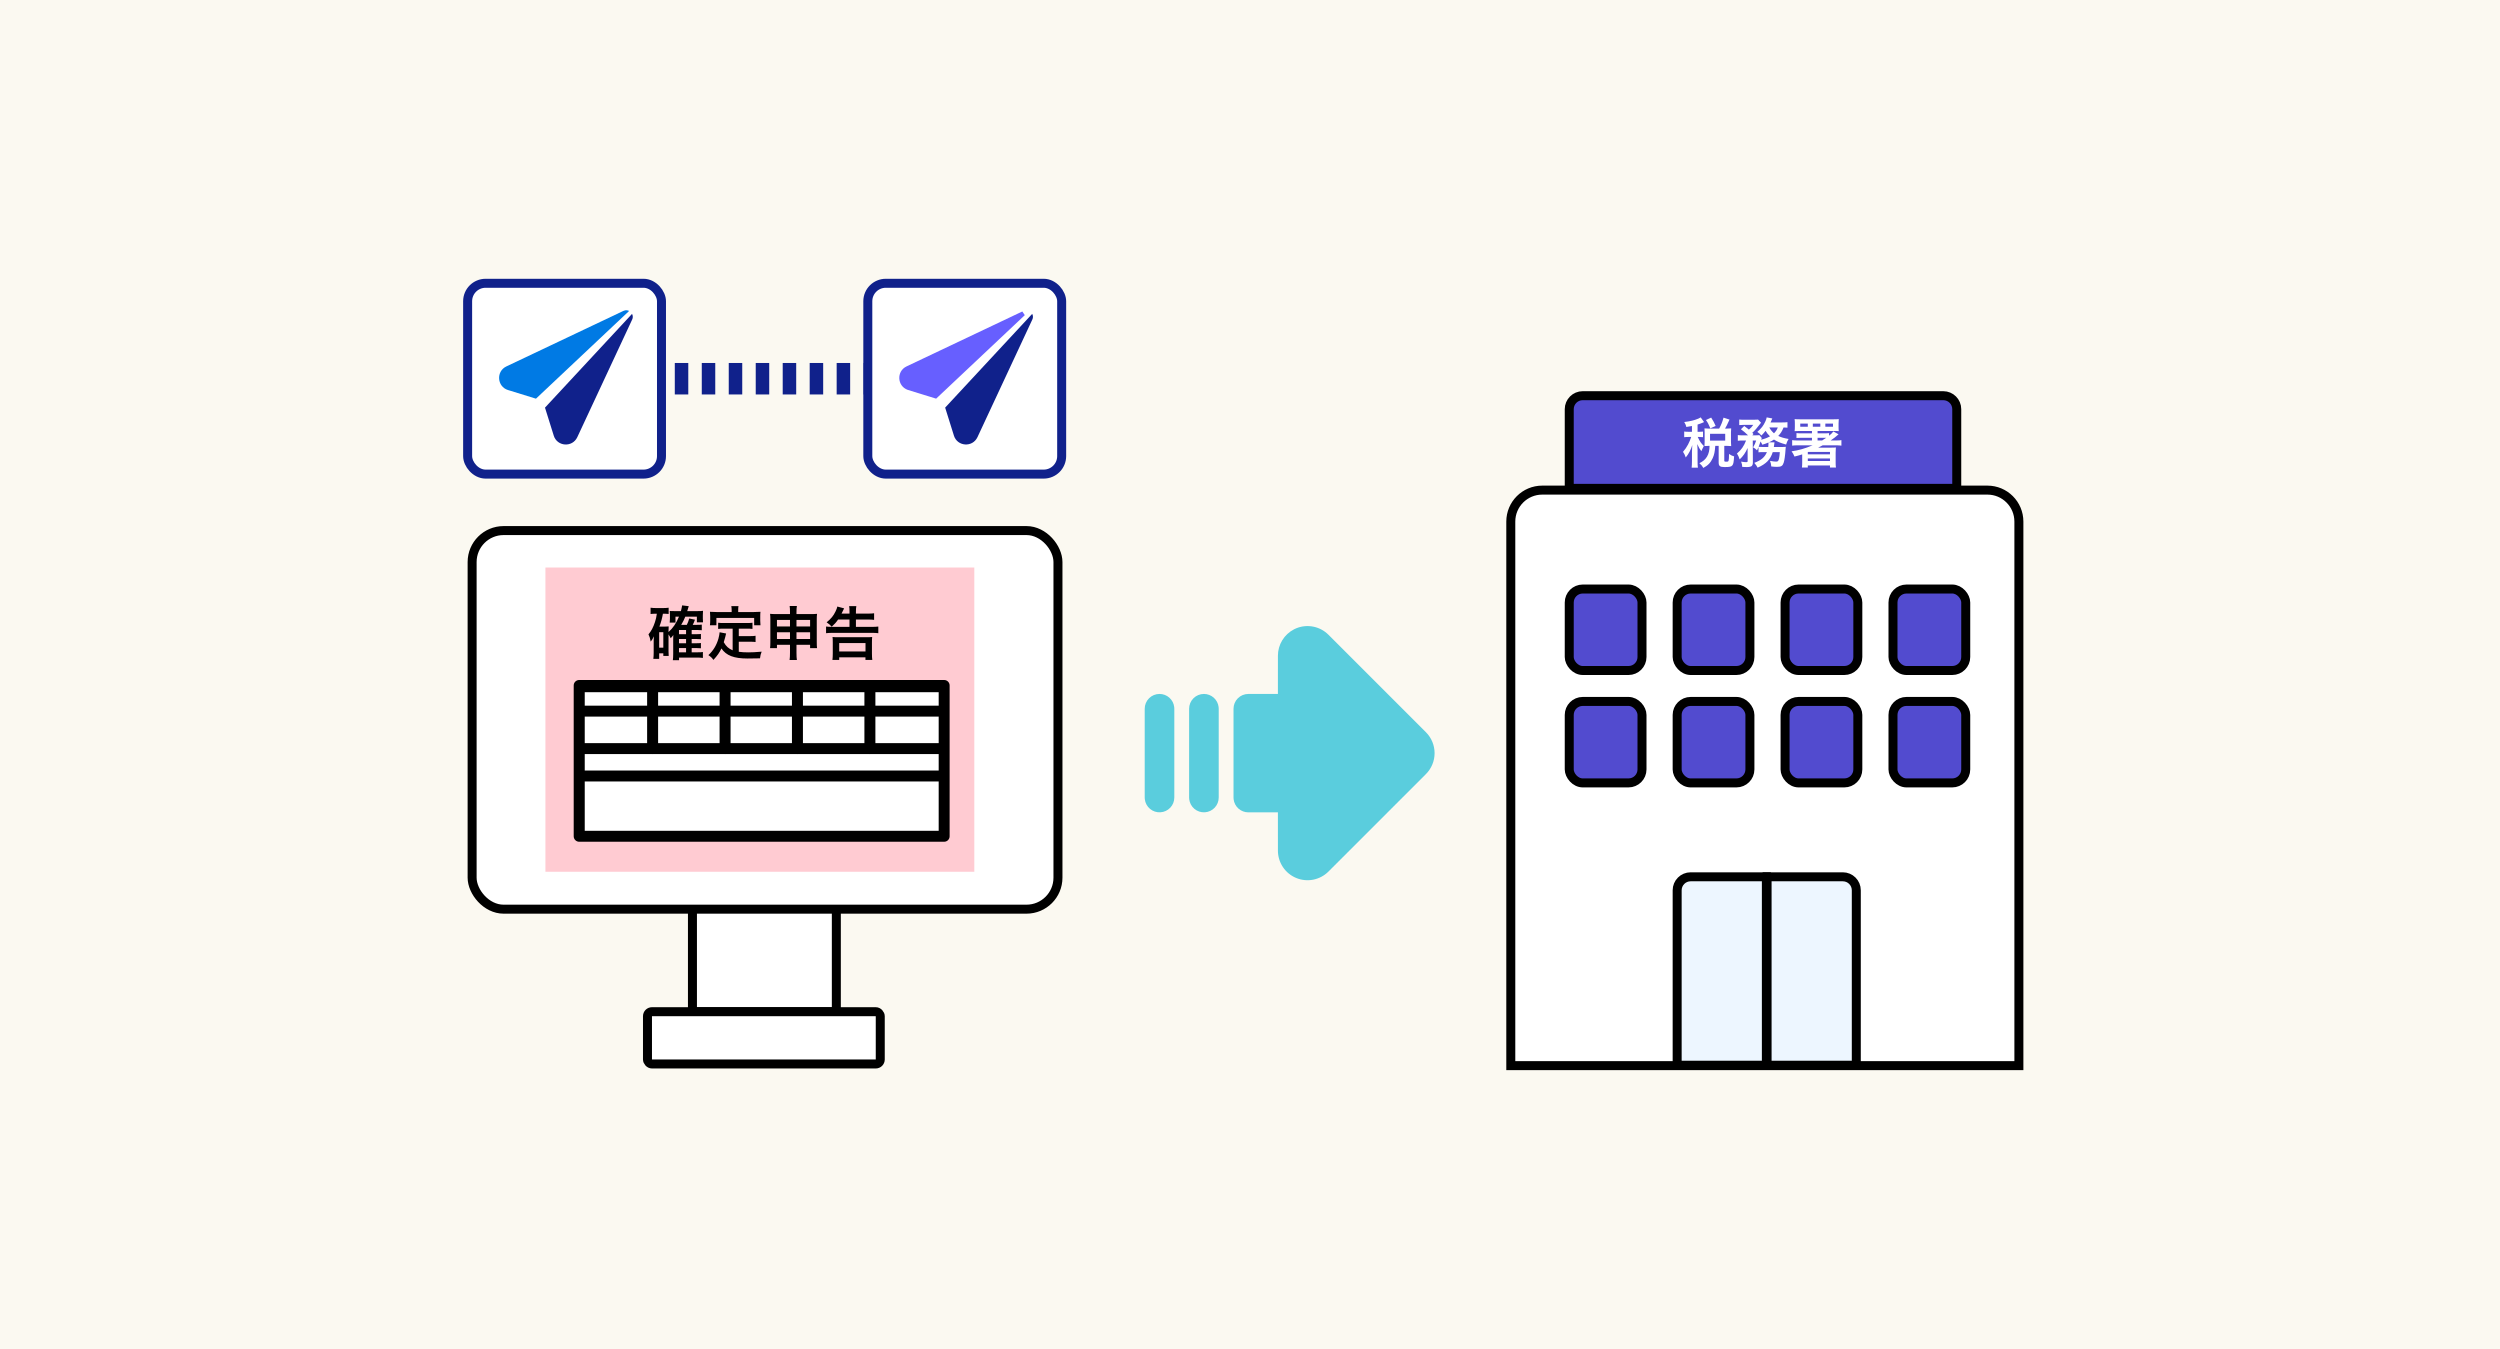 <svg width="556" height="300" viewBox="0 0 556 300" fill="none" xmlns="http://www.w3.org/2000/svg">
<rect width="556" height="300" fill="#FBF9F1"/>
<path d="M144.074 84.227H195.923" stroke="#10218B" stroke-width="7" stroke-dasharray="3 3"/>
<rect x="193" y="63" width="43.115" height="42.442" rx="4" fill="white" stroke="#10218B" stroke-width="2"/>
<path d="M212.146 96.875C212.916 99.334 216.297 99.558 217.389 97.225L229.588 71.066C229.649 70.939 229.693 70.797 229.712 70.65C229.754 70.344 229.699 70.052 229.568 69.797L210.203 90.656L212.149 96.872H212.146V96.875Z" fill="#10218B"/>
<path d="M202.135 86.263L202.024 86.229C200.109 85.539 199.949 82.833 201.827 81.942L201.827 81.942L227.572 69.727L208.067 88.096L202.135 86.263Z" fill="#675FFF" stroke="#675FFF"/>
<rect x="104" y="63" width="43.115" height="42.442" rx="4" fill="white" stroke="#10218B" stroke-width="2"/>
<path d="M123.148 96.88C123.918 99.338 127.3 99.564 128.392 97.23L140.592 71.07C140.653 70.942 140.698 70.801 140.717 70.654C140.759 70.348 140.703 70.056 140.573 69.801L121.205 90.66L123.151 96.877H123.148V96.88Z" fill="#10218B"/>
<path d="M112.987 86.745L119.199 88.665L139.913 69.158C139.778 69.091 139.631 69.036 139.47 69.014C139.165 68.972 138.871 69.028 138.616 69.158L138.564 69.183L112.613 81.495C110.288 82.598 110.532 85.99 112.987 86.748V86.745Z" fill="#007AE4"/>
<rect x="154" y="202" width="32" height="23" fill="white" stroke="black" stroke-width="2"/>
<rect x="144" y="225" width="51.77" height="11.63" rx="1" fill="white" stroke="black" stroke-width="2"/>
<rect x="105" y="118" width="130.29" height="84.2" rx="7" fill="white" stroke="black" stroke-width="2"/>
<path d="M121.303 126.215V193.881H216.688V126.215H121.303ZM209.581 185.99H128.42V151.485H209.581V185.99Z" fill="#FF7E90" fill-opacity="0.4"/>
<path d="M209.973 172.59V185.992H128.812V172.59H129.036H209.569H209.973Z" fill="white"/>
<path d="M209.973 166.484V172.588H209.569H129.036H128.812V166.484H129.036H145.14H161.255H177.35H193.465H209.569H209.973Z" fill="white"/>
<path d="M193.465 158.16V152.733L192.838 158.466V152.035H209.569H209.973V166.484H209.569H193.465V158.16Z" fill="white"/>
<path d="M193.454 158.16H177.35V166.485H193.454V158.16Z" fill="white"/>
<path d="M193.465 152.734V158.161H177.35V152.734H182.279H193.465Z" fill="white"/>
<path d="M177.361 158.16H161.256V166.485H177.361V158.16Z" fill="white"/>
<path d="M177.361 152.734H161.256V158.161H177.361V152.734Z" fill="white"/>
<path d="M161.245 158.16H145.141V166.485H161.245V158.16Z" fill="white"/>
<path d="M161.245 152.734H145.141V158.161H161.245V152.734Z" fill="white"/>
<path d="M145.14 158.16V166.485H129.036H128.812V158.16H129.036H145.14Z" fill="white"/>
<path d="M145.14 152.734V158.161H129.036H128.812V152.734H129.036H135.739H142.091H145.14Z" fill="white"/>
<path d="M209.974 187.206H128.813C128.134 187.206 127.592 186.656 127.592 185.989V152.447C127.592 151.77 128.144 151.23 128.813 151.23H209.974C210.654 151.23 211.196 151.781 211.196 152.447V185.989C211.196 186.666 210.643 187.206 209.974 187.206ZM130.046 184.773H208.763V153.663H130.046V184.773Z" fill="black"/>
<path d="M209.57 173.804H129.036C128.356 173.804 127.814 173.254 127.814 172.588C127.814 171.921 128.367 171.371 129.036 171.371H209.57C210.25 171.371 210.792 171.921 210.792 172.588C210.792 173.254 210.239 173.804 209.57 173.804Z" fill="black"/>
<path d="M209.57 167.702H129.036C128.356 167.702 127.814 167.152 127.814 166.486C127.814 165.82 128.367 165.27 129.036 165.27H209.57C210.25 165.27 210.792 165.82 210.792 166.486C210.792 167.152 210.239 167.702 209.57 167.702Z" fill="black"/>
<path d="M209.57 159.378H129.036C128.356 159.378 127.814 158.828 127.814 158.162C127.814 157.495 128.367 156.945 129.036 156.945H209.57C210.25 156.945 210.792 157.495 210.792 158.162C210.792 158.828 210.239 159.378 209.57 159.378Z" fill="black"/>
<path d="M209.57 153.949H129.036C128.356 153.949 127.814 153.398 127.814 152.732C127.814 152.066 128.367 151.516 129.036 151.516H209.57C210.25 151.516 210.792 152.066 210.792 152.732C210.792 153.398 210.239 153.949 209.57 153.949Z" fill="black"/>
<path d="M145.142 167.7C144.462 167.7 143.92 167.15 143.92 166.483V152.732C143.92 152.055 144.472 151.516 145.142 151.516C145.811 151.516 146.363 152.066 146.363 152.732V166.483C146.363 167.16 145.811 167.7 145.142 167.7Z" fill="black"/>
<path d="M161.257 167.7C160.577 167.7 160.035 167.15 160.035 166.483V152.732C160.035 152.055 160.588 151.516 161.257 151.516C161.926 151.516 162.478 152.066 162.478 152.732V166.483C162.478 167.16 161.926 167.7 161.257 167.7Z" fill="black"/>
<path d="M177.351 167.7C176.671 167.7 176.129 167.15 176.129 166.483V152.732C176.129 152.055 176.681 151.516 177.351 151.516C178.02 151.516 178.572 152.066 178.572 152.732V166.483C178.572 167.16 178.02 167.7 177.351 167.7Z" fill="black"/>
<path d="M193.466 167.7C192.786 167.7 192.244 167.15 192.244 166.483V152.732C192.244 152.055 192.797 151.516 193.466 151.516C194.135 151.516 194.687 152.066 194.687 152.732V166.483C194.687 167.16 194.135 167.7 193.466 167.7Z" fill="black"/>
<path d="M148.68 141.096V144.879C148.68 145.399 148.693 145.633 148.719 145.88H147.523V145.308H146.6V146.53H145.3C145.352 146.14 145.378 145.724 145.378 145.191V142.513C145.378 142.253 145.391 141.863 145.417 141.512C145.157 142.11 145.053 142.279 144.715 142.695C144.585 141.98 144.468 141.59 144.221 141.083C144.858 140.329 145.287 139.497 145.664 138.353C145.872 137.729 145.976 137.248 146.08 136.494H145.794C145.3 136.494 145.079 136.507 144.689 136.559V135.155C145.053 135.207 145.443 135.233 145.937 135.233H147.458C147.978 135.233 148.329 135.207 148.706 135.155V136.546C148.407 136.507 148.238 136.494 147.939 136.494H147.432C147.237 137.573 147.068 138.223 146.652 139.354H147.926C148.251 139.354 148.472 139.341 148.719 139.315C148.693 139.588 148.68 139.887 148.68 140.277V140.563C149.694 139.653 150.37 138.652 151.007 137.144H150.227V138.47H148.94C148.979 138.197 148.992 137.924 148.992 137.625V136.52C148.992 136.286 148.992 136.208 148.953 135.87C149.252 135.909 149.33 135.909 149.902 135.909H151.436C151.579 135.363 151.631 135.077 151.709 134.635L153.178 134.817C153.152 134.908 153.035 135.272 152.84 135.909H155.206C155.674 135.909 156.025 135.896 156.35 135.844C156.324 136.091 156.311 136.338 156.311 136.806V137.56C156.311 137.924 156.324 138.132 156.35 138.405H154.985V137.144H152.411C152.138 137.82 151.93 138.236 151.501 138.964H152.749C152.97 138.548 153.139 138.08 153.282 137.547L154.556 137.82C154.374 138.327 154.257 138.6 154.062 138.964H154.998C155.557 138.964 155.765 138.951 156.077 138.912V140.16C155.739 140.121 155.401 140.108 155.037 140.108H153.828V141.044H154.79C155.375 141.044 155.583 141.031 155.882 140.992V142.162C155.531 142.123 155.232 142.11 154.803 142.11H153.828V143.059H154.79C155.362 143.059 155.583 143.046 155.882 143.007V144.177C155.531 144.138 155.258 144.125 154.803 144.125H153.828V145.074H155.102C155.7 145.074 155.986 145.061 156.324 145.009V146.322C155.882 146.27 155.531 146.244 155.076 146.244H151.02V146.829H149.642C149.694 146.387 149.72 146.062 149.72 145.373V142.123C149.733 141.616 149.746 141.317 149.746 141.226C149.577 141.486 149.421 141.668 149.161 141.941C149.031 141.655 148.914 141.447 148.68 141.096ZM151.007 141.044H152.58V140.108H151.007V141.044ZM151.007 142.11V143.059H152.58V142.11H151.007ZM151.007 144.125V145.074H152.58V144.125H151.007ZM146.6 140.602V144.047H147.523V140.602H146.6ZM162.941 144.632V139.809H161.03C160.458 139.809 160.094 139.822 159.717 139.874V138.496C160.055 138.548 160.432 138.561 161.03 138.561H166.009C166.62 138.561 166.997 138.548 167.348 138.496V139.874C166.984 139.822 166.607 139.809 166.009 139.809H164.306V141.473H166.763C167.361 141.473 167.686 141.46 168.037 141.395V142.786C167.647 142.734 167.335 142.721 166.763 142.721H164.306V144.957C164.943 145.048 165.658 145.087 166.425 145.087C167.179 145.087 168.063 145.048 169.389 144.931C169.181 145.464 169.09 145.815 169.025 146.413C167.959 146.439 167.283 146.452 166.256 146.452C163.214 146.452 161.511 145.789 160.445 144.216C160.029 145.113 159.535 145.828 158.664 146.764C158.326 146.283 158.144 146.114 157.546 145.698C158.612 144.736 159.366 143.488 159.782 142.019C159.925 141.486 160.029 140.901 160.042 140.615L161.485 140.888C161.42 141.109 161.42 141.122 161.303 141.655C161.238 141.915 161.16 142.214 160.965 142.825C161.485 143.748 162.018 144.229 162.941 144.632ZM162.72 136.117V135.636C162.72 135.311 162.694 135.09 162.642 134.804H164.241C164.189 135.077 164.176 135.285 164.176 135.623V136.117H167.686C168.206 136.117 168.648 136.104 169.129 136.065C169.09 136.364 169.077 136.65 169.077 137.027V138.041C169.077 138.418 169.09 138.717 169.129 139.055H167.725V137.43H159.327V139.055H157.884C157.936 138.743 157.949 138.483 157.949 138.028V137.027C157.949 136.689 157.923 136.364 157.897 136.065C158.365 136.104 158.807 136.117 159.327 136.117H162.72ZM175.694 143.41H172.795V144.151H171.261C171.313 143.748 171.326 143.384 171.326 142.812V137.768C171.326 137.235 171.313 136.91 171.261 136.52C171.742 136.559 172.054 136.572 172.704 136.572H175.694V136.195C175.694 135.519 175.681 135.207 175.616 134.778H177.228C177.163 135.168 177.137 135.519 177.137 136.143V136.572H180.218C180.959 136.572 181.245 136.559 181.713 136.52C181.661 136.91 181.648 137.196 181.648 137.755V142.812C181.648 143.436 181.661 143.774 181.713 144.151H180.166V143.41H177.137V145.165C177.137 145.945 177.163 146.335 177.228 146.79H175.603C175.668 146.283 175.694 145.906 175.694 145.165V143.41ZM175.694 137.872H172.795V139.328H175.694V137.872ZM177.137 137.872V139.328H180.166V137.872H177.137ZM175.694 140.615H172.795V142.11H175.694V140.615ZM177.137 140.615V142.11H180.166V140.615H177.137ZM188.928 137.781H186.393C185.964 138.418 185.613 138.795 184.976 139.38C184.56 138.938 184.443 138.821 183.845 138.405C184.872 137.56 185.34 136.975 185.821 135.987C186.029 135.571 186.172 135.181 186.224 134.895L187.732 135.298C187.42 135.948 187.225 136.338 187.16 136.468H188.928V136.013C188.928 135.441 188.915 135.168 188.85 134.804H190.449C190.384 135.181 190.358 135.48 190.358 136.026V136.468H192.984C193.634 136.468 194.024 136.442 194.401 136.39V137.859C194.05 137.807 193.595 137.781 192.997 137.781H190.358V139.419H193.855C194.505 139.419 194.947 139.393 195.337 139.341V140.823C194.908 140.771 194.466 140.745 193.868 140.745H185.197C184.599 140.745 184.183 140.771 183.715 140.823V139.341C184.157 139.393 184.547 139.419 185.145 139.419H188.928V137.781ZM186.64 146.764H185.132C185.184 146.413 185.21 145.88 185.21 145.308V142.903C185.21 142.292 185.197 142.006 185.158 141.668C185.548 141.707 185.86 141.72 186.458 141.72H192.685C193.27 141.72 193.582 141.707 193.972 141.668C193.933 142.006 193.92 142.292 193.92 142.903V145.321C193.92 145.984 193.946 146.387 193.998 146.764H192.477V146.192H186.64V146.764ZM186.64 143.02V144.879H192.49V143.02H186.64Z" fill="black"/>
<g clip-path="url(#clip0_7052_158113)">
<path d="M287.794 139.963C286.715 140.515 285.809 141.354 285.177 142.388C284.544 143.422 284.209 144.61 284.209 145.822L284.206 154.331L277.626 154.335C276.753 154.335 275.915 154.681 275.298 155.299C274.681 155.916 274.334 156.753 274.334 157.626V177.376L274.357 177.761C274.451 178.562 274.836 179.3 275.439 179.836C276.041 180.372 276.819 180.668 277.626 180.668L284.206 180.665L284.209 189.18C284.209 190.482 284.596 191.755 285.319 192.837C286.042 193.919 287.07 194.763 288.273 195.261C289.476 195.759 290.799 195.89 292.076 195.636C293.353 195.382 294.526 194.755 295.447 193.835L317.126 172.156C318.36 170.921 319.053 169.247 319.053 167.501C319.053 165.756 318.36 164.081 317.126 162.847L295.447 141.168C294.526 140.247 293.353 139.619 292.076 139.365C290.798 139.111 289.474 139.241 288.271 139.739L287.794 139.963Z" fill="#5ACDDD"/>
<path d="M257.876 154.332C258.682 154.332 259.46 154.628 260.063 155.164C260.665 155.7 261.05 156.438 261.144 157.239L261.167 157.624V177.374C261.166 178.213 260.845 179.02 260.269 179.63C259.693 180.24 258.906 180.607 258.069 180.656C257.231 180.705 256.406 180.433 255.763 179.894C255.12 179.356 254.706 178.592 254.607 177.759L254.584 177.374V157.624C254.584 156.751 254.931 155.913 255.548 155.296C256.165 154.679 257.003 154.332 257.876 154.332Z" fill="#5ACDDD"/>
<path d="M267.751 154.332C268.557 154.332 269.335 154.628 269.938 155.164C270.54 155.7 270.925 156.438 271.019 157.239L271.042 157.624V177.374C271.041 178.213 270.72 179.02 270.144 179.63C269.568 180.24 268.781 180.607 267.944 180.656C267.106 180.705 266.281 180.433 265.638 179.894C264.995 179.356 264.581 178.592 264.482 177.759L264.459 177.374V157.624C264.459 156.751 264.806 155.913 265.423 155.296C266.04 154.679 266.878 154.332 267.751 154.332Z" fill="#5ACDDD"/>
</g>
<path d="M349 91C349 89.343 350.343 88 352 88H432.18C433.837 88 435.18 89.343 435.18 91V108.61H349V91Z" fill="#524BCF" stroke="black" stroke-width="2"/>
<path d="M376.292 96.028V94.744C375.884 94.828 375.668 94.864 375.044 94.96C374.984 94.636 374.852 94.336 374.576 93.856C375.908 93.7 376.796 93.484 377.72 93.1C377.9 93.028 378.08 92.932 378.236 92.824L378.98 93.868C378.86 93.916 378.848 93.928 378.668 94.012C378.26 94.18 377.972 94.288 377.54 94.42V96.028H377.912C378.308 96.028 378.524 96.016 378.752 95.98V97.228C378.512 97.192 378.296 97.18 377.912 97.18H377.576C377.6 97.24 377.6 97.24 377.66 97.348C378.02 98.14 378.308 98.56 378.932 99.196L378.824 99.412C378.608 99.82 378.572 99.904 378.392 100.348C377.972 99.808 377.876 99.64 377.468 98.764C377.504 99.052 377.54 99.748 377.54 100.132V102.532C377.54 103.228 377.552 103.612 377.612 104.008H376.22C376.268 103.588 376.292 103.204 376.292 102.532V100.456C376.292 100.228 376.34 99.28 376.364 98.98C376.04 100.048 375.608 100.876 374.912 101.74C374.708 101.164 374.576 100.876 374.3 100.492C374.804 99.904 375.08 99.484 375.428 98.848C375.692 98.356 375.992 97.636 376.124 97.18H375.524C375.056 97.18 374.828 97.192 374.564 97.24V95.968C374.84 96.016 375.056 96.028 375.524 96.028H376.292ZM380.036 95.32H382.34C382.82 94.432 383.036 93.88 383.312 92.884L384.644 93.316C384.092 94.528 383.972 94.78 383.648 95.32H384.02C384.44 95.32 384.68 95.308 385.016 95.272C384.98 95.56 384.968 95.752 384.968 96.112V98.32C384.968 98.68 384.98 98.92 385.016 99.208C384.692 99.172 384.404 99.16 384.02 99.16H383.48V102.424C383.48 102.652 383.54 102.676 383.996 102.676C384.488 102.676 384.512 102.616 384.536 100.96C384.992 101.26 385.304 101.416 385.664 101.5C385.58 102.808 385.508 103.18 385.292 103.468C385.064 103.792 384.68 103.876 383.552 103.876C382.52 103.876 382.232 103.648 382.232 102.856V99.16H381.476C381.38 100.468 381.248 101.128 380.912 101.872C380.456 102.892 379.88 103.492 378.824 104.068C378.56 103.612 378.392 103.408 377.936 103.012C379.484 102.304 380.204 101.08 380.204 99.16H380.024C379.64 99.16 379.4 99.172 379.076 99.208C379.1 98.932 379.112 98.644 379.112 98.308V96.148C379.112 95.86 379.1 95.548 379.076 95.272C379.424 95.308 379.616 95.32 380.036 95.32ZM380.312 96.472V97.984H383.684V96.472H380.312ZM381.56 94.732L380.384 95.26C380.012 94.372 379.772 93.916 379.4 93.412L380.564 92.872C381.02 93.568 381.284 94.072 381.56 94.732ZM392.96 100.552H392.036C391.568 100.552 391.352 100.564 391.088 100.6V99.448C390.968 99.748 390.92 99.832 390.764 100.156C390.428 99.82 390.284 99.712 389.888 99.496C390.188 99.004 390.416 98.5 390.572 97.972H389.816L389.84 102.832C389.84 103.204 389.768 103.456 389.588 103.636C389.42 103.792 389.048 103.876 388.472 103.876C388.208 103.876 387.836 103.864 387.476 103.84C387.452 103.384 387.392 103.108 387.224 102.664C387.716 102.748 388.064 102.784 388.292 102.784C388.616 102.784 388.688 102.736 388.676 102.496L388.664 99.628C388.208 100.684 387.656 101.476 386.9 102.172C386.72 101.608 386.576 101.308 386.3 100.864C387.272 100.036 387.812 99.268 388.328 97.972H387.5C387.044 97.972 386.768 97.984 386.492 98.032V96.76C386.792 96.808 387.08 96.82 387.572 96.82H388.772C388.196 96.256 387.728 95.86 387.176 95.464L387.92 94.744C388.592 95.248 388.652 95.284 388.952 95.548C389.348 95.236 389.612 94.936 389.924 94.492H387.836C387.416 94.492 387.116 94.504 386.804 94.54V93.304C387.128 93.34 387.404 93.352 387.932 93.352H389.984C390.596 93.352 390.752 93.34 391.004 93.316L391.652 94.012C391.604 94.072 391.508 94.192 391.388 94.36C390.872 95.068 390.176 95.86 389.708 96.244C389.816 96.364 389.864 96.4 389.972 96.532L389.708 96.82H390.428C390.848 96.82 391.076 96.808 391.304 96.784L391.82 97.42C391.772 97.516 391.736 97.6 391.676 97.792C392.432 97.612 393.056 97.372 393.644 97.048C393.224 96.64 392.912 96.256 392.66 95.812C392.372 96.196 392.204 96.376 391.736 96.868C391.46 96.532 391.196 96.304 390.824 96.052C391.724 95.272 392.204 94.648 392.612 93.736C392.78 93.364 392.84 93.196 392.912 92.824L394.16 93.064C394.124 93.124 394.052 93.292 393.98 93.484C393.92 93.64 393.872 93.748 393.776 93.952H396.26C396.824 93.952 397.22 93.928 397.532 93.892V95.116C397.256 95.08 397.04 95.068 396.668 95.068C396.296 95.956 396.044 96.352 395.48 96.952C396.188 97.288 396.752 97.444 397.784 97.624C397.496 98.092 397.412 98.296 397.232 98.872C395.924 98.5 395.228 98.212 394.532 97.756C394.208 97.984 393.932 98.128 393.416 98.368L394.64 98.38C394.628 98.464 394.628 98.464 394.628 98.536C394.616 98.596 394.604 98.668 394.592 98.752C394.592 98.812 394.58 98.836 394.568 98.944C394.556 99.112 394.532 99.196 394.508 99.412H396.212C396.74 99.412 396.944 99.4 397.16 99.364C397.124 99.64 397.124 99.64 397.112 99.892C397.016 101.32 396.86 102.412 396.692 102.904C396.452 103.636 396.14 103.828 395.204 103.828C394.868 103.828 394.484 103.804 393.932 103.744C393.896 103.264 393.836 103 393.656 102.496C394.208 102.604 394.676 102.664 395.036 102.664C395.42 102.664 395.54 102.52 395.672 101.908C395.756 101.512 395.792 101.152 395.828 100.552H394.256C393.74 102.196 392.792 103.18 390.896 104.008C390.68 103.6 390.476 103.3 390.152 102.94C391.688 102.364 392.48 101.692 392.96 100.552ZM392.108 99.412H393.26C393.296 99.076 393.32 98.8 393.32 98.512C393.32 98.464 393.32 98.452 393.308 98.416C392.852 98.608 392.6 98.692 391.94 98.908C391.796 98.584 391.736 98.488 391.544 98.188C391.388 98.692 391.292 98.944 391.124 99.376C391.34 99.4 391.568 99.412 392.108 99.412ZM395.384 95.068H393.5C393.728 95.536 394.064 95.944 394.532 96.364C394.964 95.92 395.156 95.644 395.384 95.068ZM403.124 99.04H399.896C399.296 99.04 398.948 99.052 398.576 99.112V97.888C398.924 97.948 399.272 97.96 399.896 97.96H402.98V97.36H400.688C400.172 97.36 399.884 97.372 399.536 97.408V96.316C399.848 96.364 400.112 96.376 400.688 96.376H402.98V95.848H400.364C399.836 95.848 399.356 95.86 399.116 95.884C399.164 95.584 399.176 95.368 399.176 94.948V94.192C399.176 93.76 399.164 93.508 399.116 93.208C399.464 93.244 399.8 93.256 400.472 93.256H407.612C408.272 93.256 408.656 93.244 408.944 93.208C408.908 93.508 408.896 93.748 408.896 94.192V94.948C408.896 95.38 408.908 95.608 408.944 95.884C408.608 95.848 408.452 95.848 407.708 95.848H404.228V96.376H405.728C406.256 96.376 406.46 96.364 406.784 96.328V96.904C407.228 96.556 407.516 96.268 407.744 95.956L408.896 96.592C408.32 97.108 407.768 97.54 407.132 97.96H408.224C408.848 97.96 409.184 97.948 409.532 97.888V99.112C409.148 99.052 408.812 99.04 408.2 99.04H405.368C404.96 99.256 404.852 99.316 404.36 99.556H407.192C407.72 99.556 408.14 99.544 408.296 99.508C408.272 99.736 408.248 100.228 408.248 100.648V102.868C408.248 103.384 408.26 103.672 408.32 103.984H406.988V103.516H402.056V103.972H400.748C400.796 103.636 400.808 103.348 400.808 102.856V101.056C400.292 101.224 399.8 101.368 399.092 101.536C398.888 101.044 398.756 100.816 398.444 100.372C399.98 100.168 401.444 99.748 403.124 99.04ZM404.228 97.96H405.236C405.668 97.696 405.8 97.612 406.16 97.36C405.956 97.36 405.908 97.36 405.728 97.36H404.228V97.96ZM402.128 100.504L402.056 100.54V101.044H406.988V100.504H402.128ZM402.056 94.9V94.204H400.376V94.9H402.056ZM404.84 94.9V94.204H403.172V94.9H404.84ZM405.956 94.9H407.66V94.204H405.956V94.9ZM402.056 101.968V102.52H406.988V101.968H402.056Z" fill="white"/>
<path d="M336 116C336 112.134 339.134 109 343 109H442C445.866 109 449 112.134 449 116V237H336V116Z" fill="white" stroke="black" stroke-width="2"/>
<rect x="349" y="131" width="16.18" height="18.12" rx="3" fill="#524BCF" stroke="black" stroke-width="2"/>
<rect x="397" y="131" width="16.18" height="18.12" rx="3" fill="#524BCF" stroke="black" stroke-width="2"/>
<rect x="373" y="131" width="16.18" height="18.12" rx="3" fill="#524BCF" stroke="black" stroke-width="2"/>
<rect x="421" y="131" width="16.18" height="18.12" rx="3" fill="#524BCF" stroke="black" stroke-width="2"/>
<rect x="349" y="156" width="16.18" height="18.12" rx="3" fill="#524BCF" stroke="black" stroke-width="2"/>
<rect x="397" y="156" width="16.18" height="18.12" rx="3" fill="#524BCF" stroke="black" stroke-width="2"/>
<rect x="373" y="156" width="16.18" height="18.12" rx="3" fill="#524BCF" stroke="black" stroke-width="2"/>
<rect x="421" y="156" width="16.18" height="18.12" rx="3" fill="#524BCF" stroke="black" stroke-width="2"/>
<path d="M392.84 196V195H391.84H376C374.343 195 373 196.343 373 198V235.9V236.9H374H391.84H392.84V235.9V196Z" fill="#EDF6FF" stroke="black" stroke-width="2"/>
<path d="M394 195H393V196V235.9V236.9H394H411.84H412.84V235.9V198C412.84 196.343 411.497 195 409.84 195H394Z" fill="#EDF6FF" stroke="black" stroke-width="2"/>
<defs>
<clipPath id="clip0_7052_158113">
<rect width="79" height="79" fill="white" transform="translate(248 128)"/>
</clipPath>
</defs>
</svg>
